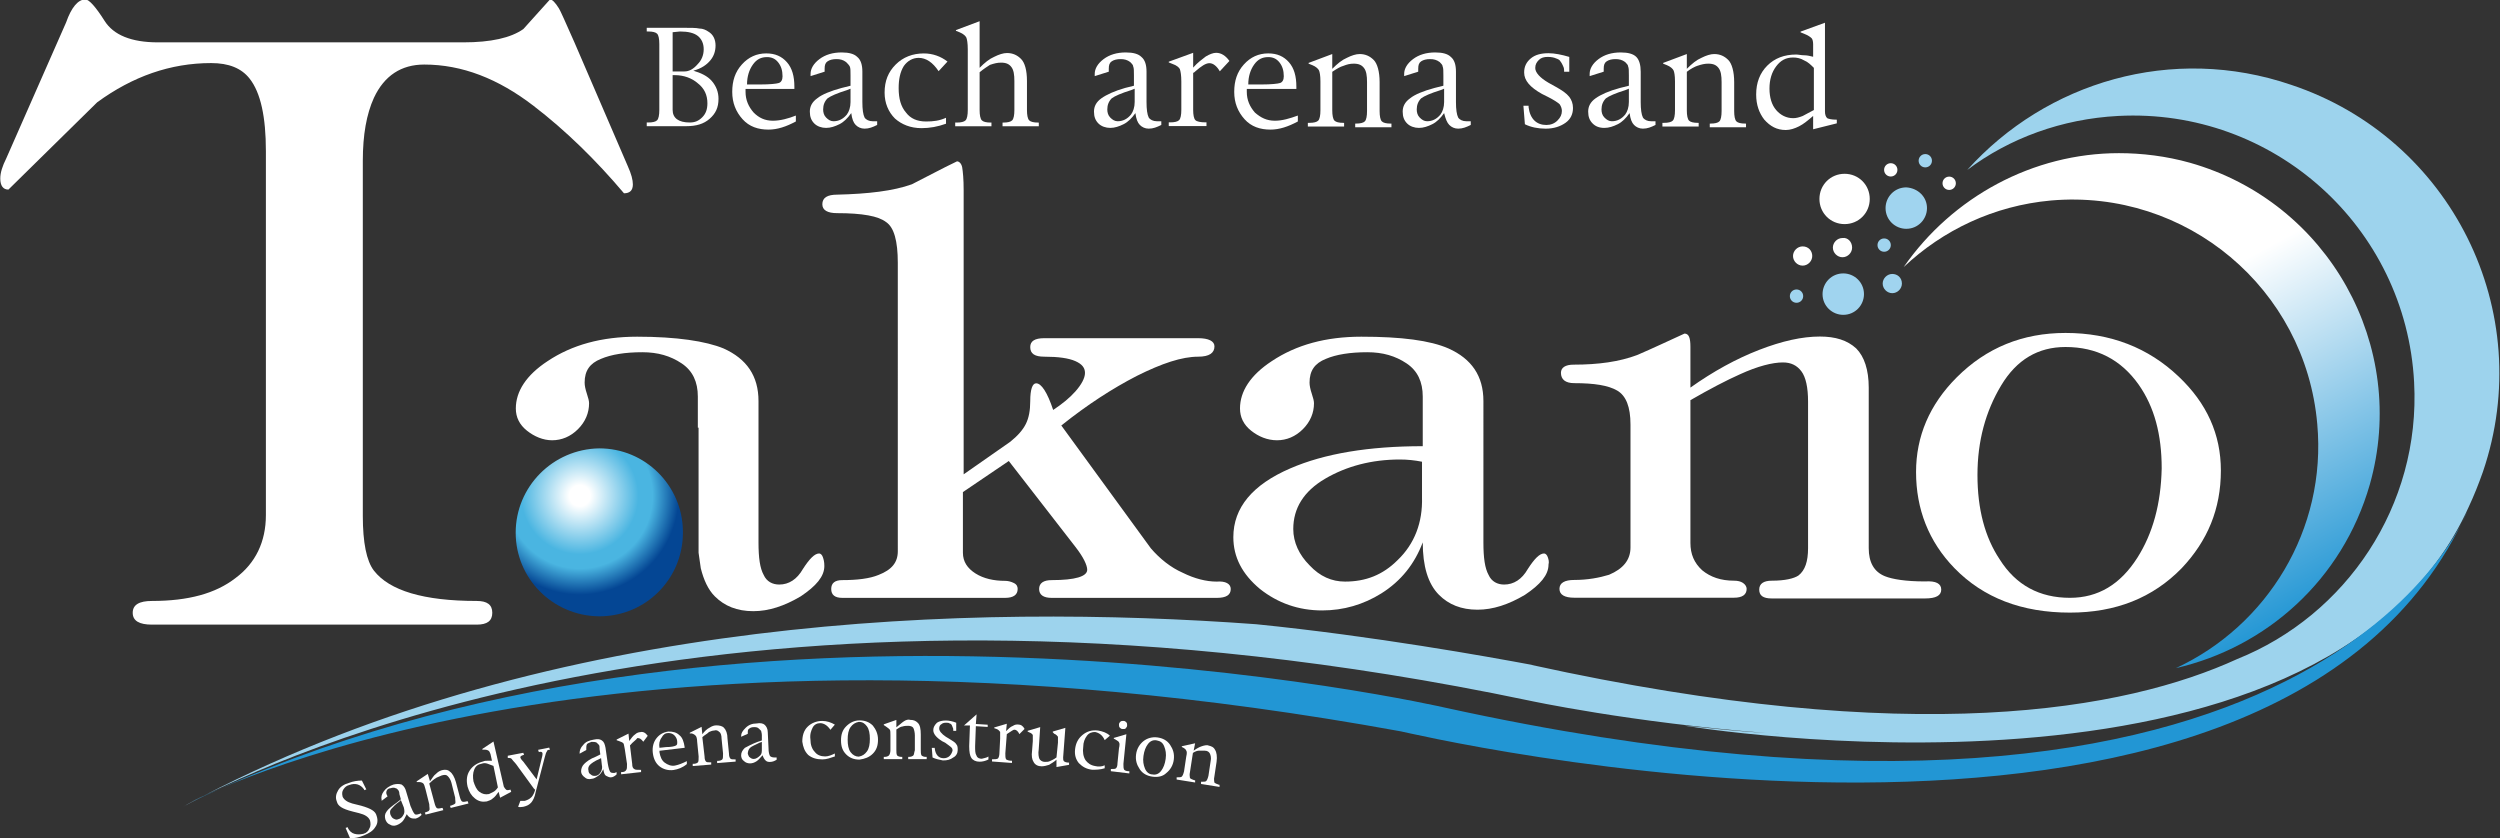 <?xml version="1.0" encoding="utf-8"?>
<!-- Generator: Adobe Illustrator 25.1.0, SVG Export Plug-In . SVG Version: 6.00 Build 0)  -->
<svg version="1.1"
	 id="svg2" xmlns:cc="http://creativecommons.org/ns#" xmlns:dc="http://purl.org/dc/elements/1.1/" xmlns:rdf="http://www.w3.org/1999/02/22-rdf-syntax-ns#" xmlns:svg="http://www.w3.org/2000/svg"
	 xmlns="http://www.w3.org/2000/svg" xmlns:xlink="http://www.w3.org/1999/xlink" x="0px" y="0px" viewBox="0 0 337.9 113.3"
	 style="enable-background:new 0 0 337.9 113.3;" xml:space="preserve">
<rect x="0" y="0" width="337.9" height="113.3" fill="#333333" stroke="none"/>
<style type="text/css">
	.st0{clip-path:url(#SVGID_2_);}
	.st1{fill:#FFFFFF;}
	.st2{fill:url(#path102_1_);}
	.st3{clip-path:url(#SVGID_4_);}
	.st4{fill:#9DD3ED;}
	.st5{fill:url(#path140_1_);}
	.st6{clip-path:url(#SVGID_6_);}
	.st7{fill:#2296D4;}
	.st8{fill:#A0D4EF;}
</style>
<g id="g14">
	<g>
		<defs>
			<rect id="SVGID_1_" y="0" width="337.9" height="113.3"/>
		</defs>
		<clipPath id="SVGID_2_">
			<use xlink:href="#SVGID_1_"  style="overflow:visible;"/>
		</clipPath>
		<g id="g16" class="st0">
			<g id="g22" transform="translate(68.413,77.356)">
				<path id="path24" class="st1" d="M22.8-67.2c1.2,0,2.3,0.4,3.1,1.1c0.9,0.7,1.3,1.6,1.3,2.7c0,0.8-0.2,1.4-0.7,1.9
					c-0.5,0.5-1,0.7-1.7,0.7c-1.5,0-2.3-0.6-2.3-1.7v-4.7H22.8z M27.6-69.2c0.5-0.6,0.7-1.3,0.7-2c0-0.8-0.3-1.5-1-1.9
					c-0.3-0.2-0.7-0.4-1.2-0.4c-0.4-0.1-1.2-0.1-2.4-0.1h-4.7v0.5h0.2c0.6,0,1,0.1,1.2,0.3c0.2,0.2,0.3,0.7,0.3,1.4v8.9
					c0,0.7-0.1,1.2-0.3,1.4c-0.2,0.2-0.6,0.3-1.2,0.3h-0.2v0.5h5.3c1.4,0,2.4-0.3,3.2-1c0.8-0.7,1.2-1.5,1.2-2.7
					c0-0.9-0.3-1.7-0.9-2.4c-0.6-0.7-1.5-1.1-2.5-1.4C26.4-68.1,27.1-68.6,27.6-69.2 M23.5-73.1c1.1,0,1.9,0.2,2.4,0.6
					c0.5,0.4,0.8,1,0.8,1.8c0,0.8-0.3,1.5-0.8,2c-0.6,0.7-1.2,1-1.8,1h-1.6v-5.3L23.5-73.1z"/>
			</g>
			<g id="g26" transform="translate(78.368,72.717)">
				<path id="path28" class="st1" d="M26.1-56.4c-1.1,0-1.9-0.4-2.6-1.1c-0.7-0.8-1.1-1.7-1.1-2.8c0-0.1,0-0.2,0-0.4h6.6V-61
					c0-1.4-0.3-2.5-1-3.3c-0.7-0.8-1.6-1.2-2.8-1.2c-1.3,0-2.4,0.5-3.3,1.5c-0.9,1-1.3,2.2-1.3,3.7c0,1.5,0.5,2.7,1.4,3.7
					c0.9,1,2.1,1.4,3.5,1.4c1.2,0,2.4-0.4,3.7-1.1v-0.8C28.2-56.7,27.1-56.4,26.1-56.4 M23.4-64c0.5-0.7,1.1-1,1.9-1
					c0.6,0,1.1,0.2,1.5,0.7c0.4,0.5,0.6,1.1,0.6,1.9c0,0.5-0.2,0.8-0.5,0.9c-0.3,0.1-1.2,0.2-2.5,0.2h-1.8
					C22.6-62.4,22.9-63.3,23.4-64"/>
			</g>
			<g id="g30" transform="translate(86.757,72.288)">
				<path id="path32" class="st1" d="M28.9-55.4c0.3,0.3,0.7,0.5,1.2,0.5c0.6,0,1.1-0.2,1.7-0.5v-0.5c-0.2,0-0.4,0-0.6,0
					c-0.5,0-0.9-0.2-1.1-0.5c-0.2-0.4-0.3-1.1-0.3-2.1v-4.1c0-0.9-0.2-1.6-0.7-2c-0.4-0.4-1.1-0.6-2.1-0.6c-1.2,0-2.2,0.3-3,0.9
					c-0.8,0.6-1.2,1.3-1.2,2v0.3l1.9-0.6V-63c0-0.5,0.1-0.8,0.4-1c0.3-0.2,0.7-0.3,1.2-0.3c0.5,0,0.9,0.1,1.3,0.4
					c0.2,0.2,0.4,0.4,0.5,0.6c0.1,0.2,0.1,0.6,0.1,1.2v1.4L27-60.4c-1.5,0.4-2.7,0.9-3.3,1.4c-0.7,0.5-1,1.1-1,1.8
					c0,0.7,0.2,1.2,0.6,1.6c0.4,0.4,1,0.6,1.6,0.6c0.6,0,1.2-0.2,1.8-0.5c0.6-0.3,1.1-0.8,1.6-1.5C28.4-56.2,28.6-55.7,28.9-55.4
					 M28.2-58.5c0,0.7-0.2,1.3-0.5,1.7c-0.5,0.6-1.1,0.9-1.8,0.9c-0.4,0-0.7-0.2-1-0.5c-0.3-0.3-0.4-0.7-0.4-1.1
					c0-0.6,0.2-1.1,0.6-1.5c0.4-0.3,1.3-0.7,2.6-1.1l0.5-0.2V-58.5z"/>
			</g>
			<g id="g34" transform="translate(95.863,73.021)">
				<path id="path36" class="st1" d="M32-57.1v0.8c-1.1,0.4-2.2,0.6-3.3,0.6c-1.5,0-2.7-0.5-3.6-1.3c-0.9-0.9-1.4-2.1-1.4-3.5
					c0-1.6,0.5-2.8,1.5-3.8c1-1,2.3-1.5,3.8-1.5c1.2,0,2.3,0.4,3.2,1.1l-1.2,1.3c-0.8-1.2-1.7-1.8-2.7-1.8c-0.8,0-1.5,0.4-2,1.1
					c-0.5,0.8-0.7,1.8-0.7,3c0,1.4,0.3,2.5,1,3.3c0.6,0.8,1.5,1.2,2.7,1.2C30.3-56.6,31.1-56.7,32-57.1"/>
			</g>
			<g id="g38" transform="translate(99.305,77.666)">
				<path id="path40" class="st1" d="M33.1-67.9v5.1c0,0.7,0.1,1.2,0.3,1.4c0.2,0.2,0.6,0.3,1.2,0.3h0.1v0.5h-4.9v-0.5H30
					c0.6,0,1-0.1,1.2-0.3c0.2-0.2,0.3-0.7,0.3-1.4V-71c0-0.8-0.1-1.4-0.2-1.6c-0.1-0.2-0.4-0.5-0.9-0.7l-0.5-0.2v-0.1l3.2-1.2v6.3
					c0.7-0.7,1.3-1.2,2-1.5c0.6-0.3,1.2-0.5,1.7-0.5c0.8,0,1.4,0.3,1.9,0.8c0.5,0.5,0.8,1.5,0.8,3v3.9c0,0.7,0.1,1.2,0.3,1.4
					c0.2,0.2,0.6,0.3,1.2,0.3h0.1v0.5h-4.9v-0.5h0.1c0.6,0,1-0.1,1.2-0.3c0.2-0.2,0.3-0.7,0.3-1.4v-3.9c0-0.9-0.1-1.5-0.4-1.9
					c-0.3-0.4-0.7-0.6-1.4-0.6c-0.5,0-0.9,0.1-1.5,0.3C34.2-68.7,33.7-68.4,33.1-67.9"/>
			</g>
			<g id="g42" transform="translate(115.563,72.288)">
				<path id="path44" class="st1" d="M38.5-55.4c0.3,0.3,0.7,0.5,1.2,0.5c0.6,0,1.1-0.2,1.7-0.5v-0.5c-0.2,0-0.4,0-0.6,0
					c-0.5,0-0.9-0.2-1.1-0.5c-0.2-0.4-0.3-1.1-0.3-2.1v-4.1c0-0.9-0.2-1.6-0.7-2c-0.4-0.4-1.1-0.6-2.1-0.6c-1.2,0-2.2,0.3-3,0.9
					c-0.8,0.6-1.2,1.3-1.2,2v0.3l1.9-0.6V-63c0-0.5,0.1-0.8,0.4-1c0.3-0.2,0.7-0.3,1.2-0.3c0.5,0,0.9,0.1,1.3,0.4
					c0.2,0.2,0.4,0.4,0.4,0.6c0.1,0.2,0.1,0.6,0.1,1.2v1.4l-1.2,0.3C35.1-60,34-59.5,33.3-59c-0.7,0.5-1,1.1-1,1.8
					c0,0.7,0.2,1.2,0.6,1.6c0.4,0.4,1,0.6,1.6,0.6c0.6,0,1.2-0.2,1.8-0.5c0.6-0.3,1.1-0.8,1.6-1.5C38-56.2,38.2-55.7,38.5-55.4
					 M37.8-58.5c0,0.7-0.2,1.3-0.5,1.7c-0.5,0.6-1.1,0.9-1.8,0.9c-0.4,0-0.7-0.2-1-0.5c-0.3-0.3-0.4-0.7-0.4-1.1
					c0-0.6,0.2-1.1,0.6-1.5c0.4-0.3,1.3-0.7,2.6-1.1l0.5-0.2V-58.5z"/>
			</g>
			<g id="g46" transform="translate(120.968,77.538)">
				<path id="path48" class="st1" d="M40.3-67.7v5c0,0.7,0.1,1.2,0.3,1.4c0.2,0.2,0.7,0.3,1.4,0.3h0.1v0.5H37V-61h0.2
					c0.6,0,1-0.1,1.2-0.3c0.2-0.2,0.3-0.7,0.3-1.4v-3.8c0-0.9-0.1-1.4-0.2-1.7c-0.1-0.2-0.4-0.5-1-0.7L37-69.1v-0.1l3.3-1.2v2
					c0.6-0.7,1.2-1.1,1.7-1.5c0.5-0.3,1-0.5,1.4-0.5c0.7,0,1.3,0.4,1.8,1.1l-1.3,1.4c-0.4-0.7-0.9-1.1-1.4-1.1
					c-0.5,0-1.1,0.4-1.9,1.1C40.5-67.8,40.4-67.7,40.3-67.7"/>
			</g>
			<g id="g50" transform="translate(129.217,72.717)">
				<path id="path52" class="st1" d="M43.1-56.4c-1.1,0-1.9-0.4-2.7-1.1c-0.7-0.8-1.1-1.7-1.1-2.8c0-0.1,0-0.2,0-0.4H46V-61
					c0-1.4-0.3-2.5-1-3.3c-0.7-0.8-1.6-1.2-2.8-1.2c-1.3,0-2.4,0.5-3.3,1.5c-0.9,1-1.3,2.2-1.3,3.7c0,1.5,0.5,2.7,1.4,3.7
					c0.9,1,2.1,1.4,3.5,1.4c1.2,0,2.4-0.4,3.7-1.1v-0.8C45.1-56.7,44.1-56.4,43.1-56.4 M40.3-64c0.5-0.7,1.1-1,1.9-1
					c0.6,0,1.1,0.2,1.5,0.7c0.4,0.5,0.6,1.1,0.6,1.9c0,0.5-0.2,0.8-0.5,0.9c-0.3,0.1-1.2,0.2-2.5,0.2h-1.8
					C39.5-62.4,39.8-63.3,40.3-64"/>
			</g>
			<g id="g54" transform="translate(135.069,77.704)">
				<path id="path56" class="st1" d="M45-68v5.2c0,0.7,0.1,1.2,0.3,1.4c0.2,0.2,0.6,0.3,1.2,0.3h0.1v0.5h-4.9v-0.5h0.2
					c0.6,0,1-0.1,1.2-0.3c0.2-0.2,0.3-0.7,0.3-1.4v-3.9c0-0.8-0.1-1.3-0.2-1.5c-0.1-0.2-0.4-0.5-0.9-0.7l-0.5-0.2v-0.1l3.2-1.2v2
					c0.7-0.7,1.3-1.2,2-1.5c0.6-0.3,1.2-0.5,1.7-0.5c0.8,0,1.4,0.3,1.9,0.8c0.5,0.5,0.8,1.6,0.8,3v3.9c0,0.7,0.1,1.2,0.3,1.4
					c0.2,0.2,0.6,0.3,1.2,0.3h0.1v0.5h-4.9v-0.5h0.1c0.6,0,1-0.1,1.2-0.3c0.2-0.2,0.3-0.7,0.3-1.4v-3.9c0-0.9-0.1-1.5-0.4-1.9
					c-0.3-0.4-0.7-0.6-1.4-0.6c-0.5,0-0.9,0.1-1.4,0.3C46.1-68.7,45.6-68.4,45-68"/>
			</g>
			<g id="g58" transform="translate(146.887,72.288)">
				<path id="path60" class="st1" d="M49-55.4c0.3,0.3,0.7,0.5,1.2,0.5c0.6,0,1.1-0.2,1.7-0.5v-0.5c-0.2,0-0.4,0-0.6,0
					c-0.5,0-0.9-0.2-1.1-0.5c-0.2-0.4-0.3-1.1-0.3-2.1v-4.1c0-0.9-0.2-1.6-0.7-2c-0.4-0.4-1.1-0.6-2.1-0.6c-1.2,0-2.2,0.3-3,0.9
					c-0.8,0.6-1.2,1.3-1.2,2v0.3l1.9-0.6V-63c0-0.5,0.1-0.8,0.4-1c0.3-0.2,0.7-0.3,1.2-0.3c0.5,0,0.9,0.1,1.3,0.4
					c0.2,0.2,0.4,0.4,0.4,0.6c0.1,0.2,0.1,0.6,0.1,1.2v1.4l-1.2,0.3c-1.5,0.4-2.7,0.9-3.3,1.4c-0.7,0.5-1,1.1-1,1.8
					c0,0.7,0.2,1.2,0.6,1.6c0.4,0.4,1,0.6,1.6,0.6c0.6,0,1.2-0.2,1.8-0.5c0.6-0.3,1.1-0.8,1.6-1.5C48.5-56.2,48.7-55.7,49-55.4
					 M48.3-58.5c0,0.7-0.2,1.3-0.5,1.7c-0.5,0.6-1.1,0.9-1.8,0.9c-0.4,0-0.7-0.2-1-0.5c-0.3-0.3-0.4-0.7-0.4-1.1
					c0-0.6,0.2-1.1,0.6-1.5c0.4-0.3,1.3-0.7,2.6-1.1l0.5-0.2V-58.5z"/>
			</g>
			<g id="g62" transform="translate(154.604,72.392)">
				<path id="path64" class="st1" d="M51.5-55.6l-0.2-2.5H52l0,0.2c0.2,1.6,1.1,2.4,2.4,2.4c0.6,0,1.1-0.2,1.5-0.6
					c0.4-0.4,0.6-0.8,0.6-1.3c0-0.3-0.1-0.6-0.3-0.9c-0.2-0.2-0.8-0.6-1.6-1l-0.8-0.4c-1.6-0.9-2.4-1.8-2.4-2.9
					c0-0.8,0.3-1.4,0.9-1.9c0.6-0.5,1.4-0.7,2.4-0.7c0.8,0,1.8,0.2,2.8,0.5v2h-0.7l0-0.2c0-0.3-0.1-0.5-0.2-0.7
					c-0.1-0.2-0.2-0.4-0.3-0.5c-0.1-0.2-0.3-0.3-0.6-0.4c-0.2-0.1-0.6-0.2-1.1-0.2c-0.5,0-0.9,0.1-1.2,0.4c-0.3,0.3-0.5,0.6-0.5,1.1
					c0,0.6,0.6,1.3,1.8,2l0.9,0.5c0.9,0.5,1.5,0.9,1.9,1.4c0.3,0.4,0.5,0.9,0.5,1.5c0,0.8-0.3,1.5-1,2c-0.7,0.5-1.6,0.8-2.7,0.8
					C53.3-55,52.3-55.2,51.5-55.6"/>
			</g>
			<g id="g66" transform="translate(165.658,72.288)">
				<path id="path68" class="st1" d="M55.2-55.4c0.3,0.3,0.7,0.5,1.2,0.5c0.6,0,1.1-0.2,1.7-0.5v-0.5c-0.2,0-0.4,0-0.6,0
					c-0.5,0-0.9-0.2-1.1-0.5c-0.2-0.4-0.3-1.1-0.3-2.1v-4.1c0-0.9-0.2-1.6-0.6-2c-0.4-0.4-1.1-0.6-2.1-0.6c-1.2,0-2.2,0.3-3,0.9
					c-0.8,0.6-1.2,1.3-1.2,2v0.3l1.9-0.6V-63c0-0.5,0.1-0.8,0.4-1c0.3-0.2,0.7-0.3,1.2-0.3c0.5,0,0.9,0.1,1.3,0.4
					c0.2,0.2,0.4,0.4,0.4,0.6c0.1,0.2,0.1,0.6,0.1,1.2v1.4l-1.2,0.3C51.8-60,50.7-59.5,50-59c-0.7,0.5-1,1.1-1,1.8
					c0,0.7,0.2,1.2,0.6,1.6c0.4,0.4,0.9,0.6,1.6,0.6c0.6,0,1.2-0.2,1.8-0.5c0.6-0.3,1.1-0.8,1.6-1.5C54.7-56.2,54.9-55.7,55.2-55.4
					 M54.5-58.5c0,0.7-0.2,1.3-0.5,1.7c-0.5,0.6-1.1,0.9-1.8,0.9c-0.4,0-0.7-0.2-1-0.5c-0.3-0.3-0.4-0.7-0.4-1.1
					c0-0.6,0.2-1.1,0.6-1.5c0.4-0.3,1.3-0.7,2.6-1.1l0.5-0.2V-58.5z"/>
			</g>
			<g id="g70" transform="translate(170.992,77.704)">
				<path id="path72" class="st1" d="M57-68v5.2c0,0.7,0.1,1.2,0.3,1.4c0.2,0.2,0.6,0.3,1.2,0.3h0.1v0.5h-4.9v-0.5h0.2
					c0.6,0,1-0.1,1.2-0.3c0.2-0.2,0.3-0.7,0.3-1.4v-3.9c0-0.8-0.1-1.3-0.2-1.5c-0.1-0.2-0.4-0.5-0.9-0.7l-0.5-0.2v-0.1l3.2-1.2v2
					c0.7-0.7,1.3-1.2,2-1.5c0.6-0.3,1.2-0.5,1.7-0.5c0.8,0,1.4,0.3,1.9,0.8c0.5,0.5,0.8,1.6,0.8,3v3.9c0,0.7,0.1,1.2,0.3,1.4
					c0.2,0.2,0.6,0.3,1.2,0.3h0.1v0.5h-4.9v-0.5h0.1c0.6,0,1-0.1,1.2-0.3c0.2-0.2,0.3-0.7,0.3-1.4v-3.9c0-0.9-0.1-1.5-0.4-1.9
					c-0.3-0.4-0.7-0.6-1.4-0.6c-0.5,0-0.9,0.1-1.5,0.3C58.1-68.7,57.5-68.4,57-68"/>
			</g>
			<g id="g74" transform="translate(183.763,71.872)">
				<path id="path76" class="st1" d="M61.3-54.4l3.2-0.8v-0.5h-0.1c-0.6,0-1-0.1-1.2-0.2c-0.2-0.2-0.3-0.5-0.3-0.9v-12l-3.3,1.2v0.1
					l0.5,0.2c0.5,0.2,0.8,0.4,1,0.6c0.1,0.1,0.2,0.4,0.2,0.8v1.7c-0.4-0.1-0.8-0.2-1.2-0.2c-0.4,0-0.8-0.1-1.1-0.1
					c-1.6,0-2.9,0.5-3.9,1.5c-1,1-1.5,2.3-1.5,3.9c0,1.4,0.4,2.5,1.1,3.4c0.8,0.9,1.7,1.4,2.9,1.4c0.6,0,1.2-0.2,1.8-0.5
					c0.6-0.3,1.2-0.8,1.9-1.4V-54.4z M59.9-56.2c-0.5,0.2-0.9,0.3-1.3,0.3c-0.9,0-1.7-0.4-2.3-1.1c-0.6-0.7-0.9-1.7-0.9-2.9
					c0-1.2,0.3-2.2,0.9-3c0.6-0.8,1.3-1.2,2.3-1.2c0.5,0,1,0.1,1.5,0.4c0.5,0.2,0.9,0.6,1.3,1v5.7C60.8-56.7,60.3-56.4,59.9-56.2"/>
			</g>
		</g>
	</g>
</g>
<g id="g78">
	<g id="g80">
		<g id="g86">
			<g id="g88">
				
					<radialGradient id="path102_1_" cx="128.616" cy="84.983" r="1" gradientTransform="matrix(13.386 0 0 13.386 -1643.283 -1070.575)" gradientUnits="userSpaceOnUse">
					<stop  offset="0" style="stop-color:#FFFFFF"/>
					<stop  offset="0.106" style="stop-color:#FFFFFF"/>
					<stop  offset="0.592" style="stop-color:#4AB5E1"/>
					<stop  offset="0.735" style="stop-color:#4AB5E1"/>
					<stop  offset="1" style="stop-color:#044694"/>
				</radialGradient>
				<path id="path102" class="st2" d="M69.7,72c0,6.2,5,11.2,11.2,11.3l0,0h0.3c6.1-0.1,11-5,11.1-11.1l0,0v-0.5
					c-0.1-6.1-5.1-11.1-11.3-11.1l0,0C74.7,60.7,69.7,65.8,69.7,72"/>
			</g>
		</g>
	</g>
</g>
<g id="g104">
	<g>
		<defs>
			<rect id="SVGID_3_" y="0" width="337.9" height="113.3"/>
		</defs>
		<clipPath id="SVGID_4_">
			<use xlink:href="#SVGID_3_"  style="overflow:visible;"/>
		</clipPath>
		<g id="g106" class="st3">
			<g id="g112" transform="translate(179.592,10.671)">
				<path id="path114" class="st4" d="M59.9,88.4c0.3,0,0.7,0,1,0.1C60.5,88.4,60.2,88.4,59.9,88.4 M130.1,0.8
					C114-4.7,97,0.4,86.3,12.3C92,8,99.1,5.4,106.7,5c21-1.1,38.9,15,40,36c0.9,16.7-9.2,31.5-23.9,37.4
					c-15.1,6.9-43.6,12.2-95.4,0.8l0.1,0c-5.9-1.1-21.4-3.9-37.3-5.5c-38.1-2.8-94.8-1.4-142.3,23.2c13.4-6.6,75.6-34.6,179.1-12.9
					c0,0,13.9,3,32.2,4.4c-3.6-0.2-7.3-0.6-11.2-1c0,0,86.3,14.5,106.1-29.6c0.7-1.5,1.3-3,1.9-4.7C163.4,31.4,151.7,8,130.1,0.8"/>
			</g>
			<g id="g116" transform="translate(20.705,4.308)">
				<path id="path118" class="st4" d="M6.9,103.2c-1.8,0.9-2.8,1.5-2.8,1.5C5,104.2,6,103.7,6.9,103.2"/>
			</g>
		</g>
	</g>
</g>
<g id="g120">
	<g id="g122">
		<g id="g128">
			<g id="g130">
				
					<linearGradient id="path140_1_" gradientUnits="userSpaceOnUse" x1="137.357" y1="88.898" x2="138.357" y2="88.898" gradientTransform="matrix(26.493 48.31 -48.31 26.493 941.308 -8956.618)">
					<stop  offset="0" style="stop-color:#FFFFFF"/>
					<stop  offset="0.166" style="stop-color:#FFFFFF"/>
					<stop  offset="1" style="stop-color:#2296D4"/>
				</linearGradient>
				<path id="path140" class="st5" d="M257.3,36.1c5.3-5,12.2-8.3,19.9-9l0,0c18.3-1.6,34.4,11.9,36,30.2l0,0
					c1.3,14.3-6.8,27.3-19.1,33l0,0c12.2-2.8,22.5-11.9,26.2-24.8l0,0c5.3-18.7-5.6-38.2-24.3-43.5l0,0c-3.2-0.9-6.5-1.3-9.6-1.3
					l0,0C274.8,20.7,263.9,26.6,257.3,36.1"/>
			</g>
		</g>
	</g>
</g>
<g id="g142">
	<g>
		<defs>
			<rect id="SVGID_5_" y="0" width="337.9" height="113.3"/>
		</defs>
		<clipPath id="SVGID_6_">
			<use xlink:href="#SVGID_5_"  style="overflow:visible;"/>
		</clipPath>
		<g id="g144" class="st6">
			<g id="g150" transform="translate(250.1,33.143)">
				<path id="path152" class="st7" d="M83.4,35.9c0,0-19.6,52.6-138.2,26.6c0,0-96.8-22.3-169.5,12.8c0,0,54.3-29.5,163.5-9.6
					C-60.9,65.6,57.3,94.2,83.4,35.9"/>
			</g>
			<g id="g154" transform="translate(35.513,-1e-4)">
				<path id="path156" class="st1" d="M11.8,113.3l-0.6-1.4l0.3-0.1l0,0.1c0.2,0.4,0.5,0.7,0.9,0.8c0.4,0.1,0.7,0.1,1.2,0
					c0.4-0.1,0.7-0.4,0.8-0.7c0.2-0.3,0.2-0.7,0.1-1.1c-0.2-0.5-0.7-0.8-1.5-1l-0.8-0.2c-0.8-0.2-1.3-0.4-1.6-0.6
					c-0.3-0.2-0.5-0.4-0.6-0.8c-0.2-0.5-0.1-1,0.2-1.5c0.3-0.5,0.8-0.8,1.5-1c0.5-0.2,1.1-0.3,1.7-0.3l0.6,1.2l-0.3,0.1l0-0.1
					c-0.5-0.7-1.2-0.9-2-0.6c-0.4,0.1-0.6,0.3-0.8,0.6c-0.2,0.3-0.2,0.6-0.1,1c0.2,0.4,0.6,0.7,1.3,0.9l1.2,0.3
					c0.7,0.2,1.2,0.4,1.5,0.6c0.3,0.2,0.5,0.4,0.6,0.8c0.2,0.6,0.1,1.1-0.2,1.5c-0.3,0.5-0.8,0.8-1.5,1.1
					C13,113.2,12.4,113.3,11.8,113.3"/>
			</g>
			<g id="g158" transform="translate(41.582,2.039)">
				<path id="path160" class="st1" d="M13.9,108.5c0.2,0.1,0.4,0.1,0.7,0.1c0.3-0.1,0.5-0.2,0.8-0.5l-0.1-0.2
					c-0.1,0-0.2,0.1-0.3,0.1c-0.3,0.1-0.5,0.1-0.6-0.1c-0.1-0.1-0.3-0.5-0.5-1l-0.6-2c-0.1-0.4-0.3-0.7-0.6-0.9
					c-0.3-0.1-0.7-0.1-1.1,0c-0.6,0.2-1,0.5-1.3,0.9c-0.3,0.4-0.4,0.8-0.3,1.2l0,0.1l0.8-0.6l-0.1-0.2c-0.1-0.2-0.1-0.4,0-0.6
					c0.1-0.2,0.3-0.3,0.5-0.3c0.3-0.1,0.5-0.1,0.7,0c0.1,0,0.2,0.1,0.3,0.2c0.1,0.1,0.2,0.3,0.2,0.6l0.2,0.7l-0.5,0.4
					c-0.7,0.5-1.2,0.9-1.4,1.2c-0.3,0.4-0.3,0.7-0.2,1.1c0.1,0.3,0.3,0.6,0.6,0.7c0.3,0.2,0.6,0.2,0.9,0.1c0.3-0.1,0.6-0.3,0.8-0.5
					c0.2-0.2,0.4-0.6,0.6-1C13.5,108.2,13.7,108.4,13.9,108.5 M13,107.1c0.1,0.4,0.1,0.7,0,0.9c-0.2,0.4-0.4,0.6-0.8,0.7
					c-0.2,0.1-0.4,0-0.6-0.1c-0.2-0.1-0.3-0.3-0.4-0.5c-0.1-0.3-0.1-0.6,0.1-0.8c0.2-0.2,0.5-0.6,1.1-1l0.2-0.2L13,107.1z"/>
			</g>
			<g id="g162" transform="translate(43.519,5.501)">
				<path id="path164" class="st1" d="M14.5,100.4l0.7,2.6c0.1,0.4,0.2,0.6,0.3,0.7c0.1,0.1,0.3,0.1,0.7,0l0.1,0l0.1,0.3l-2.4,0.6
					l-0.1-0.3l0.1,0c0.3-0.1,0.5-0.2,0.5-0.3c0.1-0.1,0-0.4,0-0.8l-0.5-2c-0.1-0.4-0.2-0.7-0.3-0.8c-0.1-0.1-0.3-0.2-0.6-0.2l-0.3,0
					l0-0.1l1.5-1l0.3,1c0.3-0.4,0.5-0.8,0.8-1c0.3-0.3,0.5-0.4,0.8-0.5c0.4-0.1,0.8-0.1,1.1,0.2c0.3,0.2,0.6,0.7,0.8,1.4l0.5,1.9
					c0.1,0.4,0.2,0.6,0.3,0.7c0.1,0.1,0.3,0.1,0.7,0l0.1,0l0.1,0.3l-2.4,0.6l-0.1-0.3l0.1,0c0.3-0.1,0.5-0.2,0.6-0.3
					c0.1-0.1,0-0.4,0-0.8l-0.5-2c-0.1-0.4-0.3-0.7-0.5-0.9c-0.2-0.2-0.4-0.2-0.8-0.1c-0.2,0.1-0.5,0.2-0.7,0.3
					C15,99.9,14.7,100.2,14.5,100.4"/>
			</g>
			<g id="g166" transform="translate(50.696,4.122)">
				<path id="path168" class="st1" d="M16.9,103.7l1.5-0.8l-0.1-0.3l0,0c-0.3,0.1-0.5,0.1-0.6,0c-0.1-0.1-0.2-0.2-0.3-0.4l-1.4-6.1
					l-1.5,1l0,0.1l0.3,0c0.3,0,0.5,0.1,0.6,0.2c0.1,0.1,0.1,0.2,0.2,0.4l0.2,0.9c-0.2,0-0.4,0-0.6,0c-0.2,0-0.4,0-0.6,0.1
					c-0.8,0.2-1.4,0.6-1.8,1.2c-0.4,0.6-0.5,1.3-0.3,2.2c0.2,0.7,0.5,1.2,1,1.6c0.5,0.4,1,0.5,1.6,0.4c0.3-0.1,0.6-0.2,0.8-0.4
					c0.3-0.2,0.5-0.5,0.8-0.9L16.9,103.7z M16,102.9c-0.2,0.1-0.4,0.2-0.6,0.3c-0.5,0.1-0.9,0-1.3-0.3c-0.4-0.3-0.6-0.8-0.8-1.4
					c-0.1-0.6-0.1-1.1,0.1-1.6c0.2-0.5,0.5-0.7,1-0.8c0.3-0.1,0.5-0.1,0.8,0c0.3,0.1,0.5,0.2,0.8,0.3l0.6,2.9
					C16.4,102.6,16.2,102.8,16,102.9"/>
			</g>
			<g id="g170" transform="translate(54.129,5.046)">
				<path id="path172" class="st1" d="M18,101.5l-2.4-3.3c-0.3-0.3-0.5-0.6-0.6-0.7c-0.1-0.1-0.3-0.1-0.4-0.1l-0.1,0l0-0.3l2.1-0.4
					l0.1,0.3l-0.1,0c-0.3,0.1-0.4,0.2-0.4,0.3c0,0.1,0.1,0.3,0.4,0.6l1.8,2.4l0.7-2.9c0.1-0.3,0.1-0.6,0.1-0.6
					c0-0.2-0.2-0.3-0.5-0.2l0,0l-0.1-0.3l1.5-0.3l0.1,0.3l-0.1,0c-0.2,0-0.3,0.1-0.3,0.2c-0.1,0.1-0.2,0.4-0.3,0.8l-1.2,4.6
					c-0.1,0.5-0.2,0.8-0.3,1c-0.1,0.2-0.2,0.4-0.4,0.6c-0.3,0.3-0.6,0.4-1,0.5c-0.2,0-0.5,0.1-0.7,0l0.3-0.8c0.2,0,0.4,0,0.6,0
					c0.3-0.1,0.6-0.2,0.9-0.5c0.2-0.2,0.4-0.6,0.5-1L18,101.5z"/>
			</g>
			<g id="g174" transform="translate(61.441,6.27)">
				<path id="path176" class="st1" d="M20.5,98.6c0.2,0.1,0.4,0.2,0.6,0.2c0.3,0,0.6-0.2,0.8-0.4l0-0.3c-0.1,0-0.2,0.1-0.3,0.1
					c-0.3,0-0.5,0-0.6-0.2c-0.1-0.2-0.2-0.5-0.3-1.1l-0.3-2.1c-0.1-0.5-0.2-0.8-0.5-1c-0.3-0.2-0.6-0.2-1.1-0.1
					c-0.6,0.1-1.1,0.3-1.4,0.7c-0.4,0.4-0.5,0.8-0.5,1.1l0,0.1l0.9-0.5l0-0.2c0-0.2,0-0.4,0.1-0.6c0.1-0.1,0.3-0.2,0.6-0.3
					c0.3,0,0.5,0,0.7,0.1c0.1,0.1,0.2,0.2,0.3,0.3c0.1,0.1,0.1,0.3,0.1,0.6l0.1,0.7l-0.6,0.3c-0.8,0.3-1.3,0.7-1.6,1
					c-0.3,0.3-0.4,0.7-0.4,1c0,0.3,0.2,0.6,0.5,0.8c0.2,0.2,0.5,0.3,0.9,0.2c0.3,0,0.6-0.2,0.9-0.4c0.3-0.2,0.5-0.5,0.7-0.9
					C20.2,98.3,20.3,98.5,20.5,98.6 M19.9,97.1c0.1,0.4,0,0.7-0.1,0.9c-0.2,0.4-0.5,0.6-0.8,0.6c-0.2,0-0.4,0-0.6-0.2
					c-0.2-0.1-0.3-0.3-0.3-0.5c-0.1-0.3,0-0.6,0.2-0.8c0.2-0.2,0.6-0.5,1.3-0.8l0.2-0.1L19.9,97.1z"/>
			</g>
			<g id="g178" transform="translate(63.848,9.354)">
				<path id="path180" class="st1" d="M21.3,91.4l0.3,2.5c0,0.4,0.1,0.6,0.3,0.7c0.1,0.1,0.4,0.1,0.8,0.1l0.1,0l0,0.3l-2.7,0.3
					l0-0.3l0.1,0c0.3,0,0.5-0.1,0.6-0.3c0.1-0.1,0.1-0.4,0.1-0.8l-0.3-2c-0.1-0.4-0.1-0.7-0.2-0.8c-0.1-0.1-0.3-0.2-0.6-0.3
					l-0.3-0.1l0-0.1l1.6-0.8l0.1,1c0.3-0.4,0.5-0.7,0.8-0.9c0.2-0.2,0.5-0.3,0.7-0.3c0.4-0.1,0.7,0.1,1,0.5l-0.6,0.8
					c-0.3-0.4-0.5-0.5-0.8-0.5C22.1,90.7,21.7,90.9,21.3,91.4C21.4,91.4,21.3,91.4,21.3,91.4"/>
			</g>
			<g id="g182" transform="translate(68.435,7.374)">
				<path id="path184" class="st1" d="M22.8,96.1c-0.5,0.1-1-0.1-1.4-0.4c-0.4-0.3-0.6-0.8-0.7-1.4c0,0,0-0.1,0-0.2l3.4-0.4l0-0.1
					c-0.1-0.7-0.3-1.3-0.7-1.6c-0.4-0.4-0.9-0.5-1.5-0.5c-0.7,0.1-1.2,0.4-1.6,0.9c-0.4,0.5-0.6,1.2-0.5,2c0.1,0.8,0.4,1.4,0.9,1.8
					c0.5,0.4,1.2,0.6,1.9,0.5c0.6-0.1,1.2-0.3,1.8-0.8l0-0.4C23.8,95.8,23.3,96,22.8,96.1 M21,92.3c0.2-0.4,0.5-0.6,0.9-0.6
					c0.3,0,0.6,0.1,0.8,0.3c0.2,0.2,0.4,0.5,0.4,0.9c0,0.3,0,0.4-0.2,0.5c-0.2,0.1-0.6,0.2-1.3,0.2l-0.9,0.1
					C20.6,93.2,20.7,92.7,21,92.3"/>
			</g>
			<g id="g186" transform="translate(71.228,10.239)">
				<path id="path188" class="st1" d="M23.7,89.4L24,92c0,0.4,0.1,0.6,0.2,0.7c0.1,0.1,0.3,0.1,0.6,0.1l0.1,0l0,0.3l-2.5,0.2l0-0.3
					l0.1,0c0.3,0,0.5-0.1,0.6-0.2c0.1-0.1,0.1-0.4,0.1-0.8l-0.2-2c0-0.4-0.1-0.7-0.2-0.8c-0.1-0.1-0.2-0.2-0.5-0.3L22,88.9l0-0.1
					l1.6-0.8l0.1,1c0.3-0.4,0.6-0.7,1-0.9c0.3-0.2,0.6-0.3,0.9-0.3c0.4,0,0.8,0.1,1,0.3c0.3,0.3,0.5,0.8,0.5,1.5l0.2,2
					c0,0.4,0.1,0.6,0.2,0.7c0.1,0.1,0.3,0.1,0.6,0.1l0.1,0l0,0.3l-2.5,0.2l0-0.3l0.1,0c0.3,0,0.5-0.1,0.6-0.2
					c0.1-0.1,0.1-0.4,0.1-0.8l-0.2-2c0-0.4-0.1-0.8-0.3-0.9c-0.2-0.2-0.4-0.3-0.7-0.2c-0.2,0-0.5,0.1-0.7,0.2
					C24.3,89,24,89.1,23.7,89.4"/>
			</g>
			<g id="g190" transform="translate(77.572,7.881)">
				<path id="path192" class="st1" d="M25.9,94.9c0.2,0.2,0.4,0.2,0.6,0.2c0.3,0,0.6-0.1,0.9-0.3l0-0.3c-0.1,0-0.2,0-0.3,0
					c-0.3,0-0.5-0.1-0.6-0.2c-0.1-0.2-0.2-0.5-0.2-1.1l-0.1-2.1c0-0.5-0.2-0.8-0.4-1c-0.2-0.2-0.6-0.3-1.1-0.2
					c-0.6,0-1.1,0.2-1.5,0.6c-0.4,0.4-0.6,0.7-0.6,1.1l0,0.1l0.9-0.4l0-0.2c0-0.2,0-0.4,0.2-0.5c0.1-0.1,0.3-0.2,0.6-0.2
					c0.3,0,0.5,0,0.7,0.2c0.1,0.1,0.2,0.2,0.3,0.3c0,0.1,0.1,0.3,0.1,0.6l0,0.7l-0.6,0.2c-0.8,0.3-1.3,0.6-1.7,0.8
					c-0.3,0.3-0.5,0.6-0.5,1c0,0.3,0.1,0.6,0.4,0.8c0.2,0.2,0.5,0.3,0.8,0.3c0.3,0,0.6-0.1,0.9-0.3c0.3-0.2,0.5-0.5,0.8-0.8
					C25.6,94.5,25.7,94.7,25.9,94.9 M25.4,93.3c0,0.4,0,0.7-0.2,0.9c-0.3,0.3-0.6,0.5-0.9,0.5c-0.2,0-0.4-0.1-0.5-0.2
					c-0.2-0.1-0.2-0.3-0.3-0.5c0-0.3,0.1-0.6,0.3-0.8c0.2-0.2,0.7-0.4,1.3-0.7l0.3-0.1L25.4,93.3z"/>
			</g>
			<g id="g194" transform="translate(84.639,8.54)">
				<path id="path196" class="st1" d="M28.2,93.3l0,0.4c-0.6,0.2-1.1,0.4-1.7,0.4c-0.8,0-1.4-0.2-1.9-0.6c-0.5-0.5-0.7-1.1-0.8-1.8
					c0-0.8,0.2-1.5,0.7-2c0.5-0.5,1.2-0.8,2-0.8c0.6,0,1.2,0.2,1.7,0.5l-0.6,0.7c-0.4-0.6-0.9-0.9-1.4-0.9c-0.4,0-0.8,0.2-1,0.6
					c-0.2,0.4-0.4,0.9-0.3,1.6c0,0.7,0.2,1.3,0.6,1.7c0.3,0.4,0.8,0.6,1.4,0.6C27.3,93.7,27.8,93.5,28.2,93.3"/>
			</g>
			<g id="g198" transform="translate(88.471,8.569)">
				<path id="path200" class="st1" d="M29.5,93.3c0.5-0.5,0.7-1.1,0.7-1.9c0-0.8-0.3-1.4-0.7-1.9c-0.5-0.5-1.1-0.7-1.8-0.7
					c-0.7,0-1.3,0.3-1.8,0.8c-0.5,0.5-0.7,1.1-0.7,1.9c0,0.8,0.2,1.4,0.7,1.9c0.5,0.5,1.1,0.7,1.8,0.7C28.4,94,29,93.8,29.5,93.3
					 M26.5,93.1c-0.3-0.4-0.4-1-0.4-1.7c0-0.7,0.1-1.3,0.4-1.7c0.3-0.4,0.6-0.6,1.1-0.7c0.5,0,0.8,0.2,1.1,0.6
					c0.3,0.4,0.4,1,0.4,1.7c0,0.7-0.1,1.3-0.4,1.7c-0.3,0.4-0.6,0.6-1.1,0.7C27.2,93.7,26.8,93.5,26.5,93.1"/>
			</g>
			<g id="g202" transform="translate(90.852,11.001)">
				<path id="path204" class="st1" d="M30.3,87.6l0,2.7c0,0.4,0,0.6,0.1,0.8c0.1,0.1,0.3,0.2,0.6,0.2l0.1,0l0,0.3l-2.5,0l0-0.3
					l0.1,0c0.3,0,0.5-0.1,0.6-0.2c0.1-0.1,0.2-0.4,0.2-0.7l0-2c0-0.4,0-0.7-0.1-0.8c-0.1-0.1-0.2-0.2-0.5-0.4L28.6,87v-0.1l1.7-0.6
					l0,1c0.4-0.3,0.7-0.6,1-0.8c0.3-0.2,0.6-0.3,0.9-0.2c0.4,0,0.7,0.1,1,0.4c0.3,0.3,0.4,0.8,0.4,1.6l0,2c0,0.4,0,0.6,0.1,0.8
					c0.1,0.1,0.3,0.2,0.6,0.2h0.1l0,0.3l-2.5,0l0-0.3H32c0.3,0,0.5-0.1,0.6-0.2c0.1-0.1,0.1-0.4,0.2-0.7l0-2c0-0.4-0.1-0.8-0.2-1
					c-0.1-0.2-0.4-0.3-0.7-0.3c-0.2,0-0.5,0-0.8,0.1C30.9,87.2,30.6,87.4,30.3,87.6"/>
			</g>
			<g id="g206" transform="translate(94.542,8.182)">
				<path id="path208" class="st1" d="M31.5,94.2l-0.1-1.3l0.4,0l0,0.1c0.1,0.8,0.5,1.3,1.2,1.3c0.3,0,0.6-0.1,0.8-0.3
					c0.2-0.2,0.3-0.4,0.4-0.7c0-0.2,0-0.3-0.2-0.5c-0.1-0.1-0.4-0.3-0.8-0.6l-0.4-0.2c-0.8-0.5-1.2-1-1.2-1.5c0-0.4,0.2-0.7,0.5-1
					c0.3-0.2,0.7-0.3,1.2-0.3c0.4,0,0.9,0.1,1.4,0.3l0,1.1l-0.4,0l0-0.1c0-0.1,0-0.3-0.1-0.4c0-0.1-0.1-0.2-0.1-0.3
					c-0.1-0.1-0.2-0.2-0.3-0.2c-0.1-0.1-0.3-0.1-0.5-0.1c-0.3,0-0.5,0.1-0.6,0.2c-0.2,0.1-0.3,0.3-0.3,0.6c0,0.3,0.3,0.7,0.9,1.1
					l0.5,0.3c0.5,0.3,0.8,0.5,0.9,0.7c0.2,0.2,0.2,0.5,0.2,0.8c0,0.4-0.2,0.8-0.6,1c-0.4,0.3-0.8,0.4-1.4,0.4
					C32.4,94.5,31.9,94.4,31.5,94.2"/>
			</g>
			<g id="g210" transform="translate(100.196,8.252)">
				<path id="path212" class="st1" d="M33.4,94l0,0.4c-0.4,0.2-0.8,0.3-1.2,0.3c-0.5,0-0.9-0.2-1.1-0.5c-0.2-0.3-0.3-0.8-0.3-1.6
					l0.1-2.8l-0.8,0l1.7-1.5l-0.1,1.3l1.6,0.1l0,0.3l-1.6-0.1l-0.1,2.7c0,0.6,0,1,0.2,1.3c0.1,0.3,0.4,0.4,0.7,0.4
					C32.8,94.2,33.1,94.2,33.4,94"/>
			</g>
			<g id="g214" transform="translate(102.081,10.522)">
				<path id="path216" class="st1" d="M34,88.7l-0.2,2.6c0,0.4,0,0.6,0.1,0.8c0.1,0.1,0.4,0.2,0.7,0.2l0.1,0l0,0.3l-2.7-0.2l0-0.3
					l0.1,0c0.3,0,0.5,0,0.7-0.1c0.1-0.1,0.2-0.4,0.2-0.7l0.1-2c0-0.4,0-0.7,0-0.9c-0.1-0.1-0.2-0.3-0.5-0.4l-0.3-0.1l0-0.1l1.7-0.5
					l-0.1,1c0.3-0.3,0.6-0.6,0.9-0.7c0.3-0.2,0.5-0.2,0.7-0.2c0.4,0,0.7,0.2,0.9,0.6l-0.7,0.7c-0.2-0.4-0.4-0.6-0.7-0.6
					C34.9,88.1,34.6,88.3,34,88.7C34.1,88.7,34.1,88.7,34,88.7"/>
			</g>
			<g id="g218" transform="translate(107.094,7.975)">
				<path id="path220" class="st1" d="M35.7,94.7c-0.3,0.3-0.7,0.5-1,0.7c-0.3,0.1-0.7,0.2-1,0.2c-0.5,0-0.9-0.2-1.1-0.6
					c-0.2-0.3-0.3-0.8-0.2-1.5l0.1-1.3c0-0.4,0-0.7,0-0.8c0-0.1-0.2-0.3-0.5-0.4l-0.2-0.1l0-0.1l1.7-0.5l-0.2,3
					c-0.1,0.6,0,1.1,0.1,1.3c0.1,0.2,0.4,0.4,0.7,0.4c0.3,0,0.5,0,0.7-0.1c0.2-0.1,0.5-0.2,0.9-0.5l0.2-2c0-0.4,0-0.7,0-0.8
					c-0.1-0.1-0.2-0.3-0.5-0.4L35.2,91l0-0.1l1.7-0.5l-0.3,4c0,0.2,0,0.4,0.1,0.5c0.1,0.1,0.3,0.2,0.7,0.2h0l0,0.3l-1.7,0.3
					L35.7,94.7z"/>
			</g>
			<g id="g222" transform="translate(112.011,7.338)">
				<path id="path224" class="st1" d="M37.3,96.1l0,0.4c-0.6,0.2-1.2,0.2-1.7,0.2c-0.8-0.1-1.3-0.4-1.8-0.9
					c-0.4-0.5-0.6-1.1-0.5-1.9c0.1-0.8,0.4-1.4,1-1.9c0.6-0.5,1.3-0.7,2.1-0.6c0.6,0.1,1.2,0.3,1.6,0.7l-0.7,0.6
					c-0.3-0.7-0.8-1-1.3-1.1c-0.4,0-0.8,0.1-1.1,0.5c-0.3,0.4-0.5,0.9-0.5,1.5c-0.1,0.7,0,1.3,0.3,1.8c0.3,0.4,0.7,0.7,1.3,0.8
					C36.4,96.3,36.9,96.3,37.3,96.1"/>
			</g>
			<g id="g226" transform="translate(113.842,11.037)">
				<path id="path228" class="st1" d="M37.9,87.5c-0.2,0-0.3-0.1-0.4-0.2c-0.1-0.1-0.1-0.3-0.1-0.4c0-0.2,0.1-0.3,0.2-0.4
					c0.1-0.1,0.3-0.1,0.4-0.1c0.2,0,0.3,0.1,0.4,0.2c0.1,0.1,0.1,0.3,0.1,0.4c0,0.2-0.1,0.3-0.2,0.4C38.3,87.5,38.1,87.5,37.9,87.5
					 M38.4,88.2L38,92.2c0,0.4,0,0.6,0.1,0.8c0.1,0.1,0.3,0.2,0.6,0.2l0.1,0l0,0.3l-2.5-0.3l0-0.3l0.1,0c0.3,0,0.5,0,0.6-0.1
					c0.1-0.1,0.2-0.3,0.2-0.7l0.2-2c0.1-0.4,0.1-0.7,0-0.8c0-0.1-0.2-0.2-0.5-0.4l-0.2-0.1l0-0.1L38.4,88.2z"/>
			</g>
			<g id="g230" transform="translate(118.251,6.572)">
				<path id="path232" class="st1" d="M39.4,97.9c0.5-0.4,0.9-1,1-1.8c0.1-0.8-0.1-1.4-0.5-2c-0.4-0.6-1-0.9-1.7-1
					c-0.7-0.1-1.4,0.1-1.9,0.5c-0.5,0.4-0.9,1-1,1.8c-0.1,0.8,0.1,1.4,0.5,2c0.4,0.6,1,0.9,1.7,1C38.2,98.5,38.9,98.4,39.4,97.9
					 M36.5,97.3c-0.2-0.5-0.3-1-0.2-1.7c0.1-0.7,0.3-1.2,0.6-1.6c0.3-0.4,0.7-0.6,1.2-0.5c0.5,0.1,0.8,0.3,1,0.8
					c0.2,0.5,0.3,1,0.2,1.7c-0.1,0.7-0.3,1.2-0.6,1.6c-0.3,0.4-0.7,0.6-1.2,0.5C37.1,98.1,36.7,97.8,36.5,97.3"/>
			</g>
			<g id="g234" transform="translate(120.935,8.662)">
				<path id="path236" class="st1" d="M40.3,93.1l-0.4,2.6c-0.1,0.4,0,0.6,0,0.8c0.1,0.1,0.3,0.2,0.6,0.3l0.1,0l0,0.3l-2.5-0.4
					l0-0.3l0.1,0c0.3,0,0.5,0,0.6-0.1c0.1-0.1,0.2-0.3,0.3-0.7l0.3-2c0.1-0.4,0.1-0.7,0-0.8c0-0.1-0.2-0.3-0.4-0.4l-0.2-0.1l0-0.1
					l1.8-0.4l-0.2,1c0.4-0.3,0.8-0.5,1.1-0.6c0.3-0.1,0.7-0.2,0.9-0.1c0.4,0.1,0.7,0.2,0.9,0.6c0.2,0.3,0.3,0.9,0.2,1.6l-0.3,2
					c-0.1,0.4,0,0.6,0,0.8c0.1,0.1,0.3,0.2,0.6,0.3l0.1,0l0,0.3l-2.5-0.4l0-0.3l0.1,0c0.3,0,0.5,0,0.6-0.1c0.1-0.1,0.2-0.3,0.3-0.7
					l0.3-2c0.1-0.4,0-0.8-0.1-1c-0.1-0.2-0.3-0.4-0.7-0.4c-0.2,0-0.5,0-0.8,0C40.9,92.8,40.6,92.9,40.3,93.1"/>
			</g>
			<g id="g238" transform="translate(124.747,25.209)">
				<path id="path240" class="st1" d="M41.6,54.4c0,0.8-0.6,1.2-1.9,1.2H17.4c-1.1,0-1.7-0.4-1.7-1.2c0-0.8,0.6-1.2,1.7-1.2
					c3.2,0,4.8-0.5,4.8-1.4c0-0.6-0.5-1.7-1.6-3.1l-9-11.6l-6.2,4.2v8.2c0,1.2,0.6,2.1,1.7,2.8c1.1,0.7,2.5,1,4,1
					c0.4,0,0.8,0.1,1.2,0.3c0.4,0.2,0.5,0.5,0.5,0.8c0,0.8-0.6,1.2-1.7,1.2h-22c-1,0-1.5-0.4-1.5-1.2c0-0.8,0.5-1.2,1.5-1.2
					c2,0,3.7-0.2,4.9-0.7c1.8-0.7,2.6-1.7,2.6-3.2V10.3c0-2.9-0.5-4.8-1.6-5.5C-6,4-8.2,3.6-11.6,3.6c-1.3,0-2-0.4-2-1.2
					c0-0.9,0.7-1.3,2-1.3C-7.4,1-4,0.6-1.5-0.3c2-1,4-2.1,6.1-3.1c0.3,0,0.6,0.3,0.7,0.8C5.4-2,5.5-1,5.5,0.5v38.4l6.3-4.4
					c1-0.8,1.7-1.6,2.1-2.4c0.4-0.8,0.6-1.8,0.6-3.1c0-1.6,0.3-2.4,0.8-2.4c0.7,0,1.5,1.2,2.3,3.6c1.2-0.8,2.2-1.6,3-2.5
					c0.8-0.9,1.3-1.8,1.3-2.5c0-0.7-0.4-1.2-1.3-1.6c-0.9-0.4-2.3-0.6-4.2-0.6c-1.3,0-1.9-0.4-1.9-1.3c0-0.8,0.6-1.2,1.9-1.2h20.8
					c1.4,0,2.2,0.4,2.2,1.1c0,0.9-0.7,1.4-2.2,1.4c-2.2,0-4.9,0.9-8.3,2.6c-3.3,1.7-6.7,3.9-10.2,6.7l12.1,16.6
					c1.2,1.4,2.7,2.6,4.3,3.3c1.6,0.8,3.2,1.2,4.6,1.2C40.9,53.3,41.6,53.7,41.6,54.4"/>
			</g>
			<g id="g242" transform="translate(156.898,28.507)">
				<path id="path244" class="st1" d="M52.3,46.8c-0.1-0.3-0.3-0.5-0.5-0.5c-0.6,0-1.3,0.7-2.2,2.1c-0.8,1.4-1.9,2.1-3.2,2.1
					c-0.9,0-1.7-0.4-2.1-1.3c-0.5-0.9-0.7-2.3-0.7-4.4V25.7c0-3.4-1.6-5.7-4.7-7.1c-2.5-1.1-6.4-1.6-11.8-1.6
					c-4.8,0-8.8,1.1-12.1,3.3c-2.9,1.9-4.3,4.1-4.3,6.4c0,1.2,0.5,2.2,1.5,3c1,0.8,2.2,1.3,3.5,1.3c1.3,0,2.5-0.5,3.5-1.5
					c1-1,1.5-2.2,1.5-3.5c0-0.3-0.1-0.7-0.3-1.3c-0.2-0.6-0.3-1.1-0.3-1.5c0-1.6,0.7-2.6,2.2-3.2c1.4-0.6,3.3-0.9,5.6-0.9
					c2.1,0,3.8,0.5,5.3,1.5c1.5,1,2.2,2.5,2.2,4.5v6.7c-7.3,0-13.3,1-17.9,3c-5.1,2.2-7.7,5.3-7.7,9.3c0,2.7,1.2,5,3.6,7
					c2.4,1.9,5.2,2.9,8.4,2.9c2.9,0,5.6-0.8,8-2.3c2.7-1.7,4.5-4,5.6-6.9c0,3.2,0.7,5.6,2.2,7.1c1.3,1.3,3,2,5.2,2
					c2.1,0,4.2-0.7,6.4-2c2.1-1.4,3.2-2.7,3.2-4.1C52.5,47.4,52.4,47.1,52.3,46.8 M32,47.2c-2,2-4.3,2.9-7.1,2.9
					c-1.8,0-3.4-0.7-4.8-2.2c-1.4-1.4-2.2-3.1-2.2-4.9c0-2.8,1.4-5.1,4.3-6.8c2.9-1.7,6.3-2.6,10.1-2.6c1,0,2,0.1,3,0.3v4.8
					C35.4,42.1,34.3,45,32,47.2"/>
			</g>
			<g id="g246" transform="translate(196.777,25.187)">
				<path id="path248" class="st1" d="M65.6,54.5c0,0.8-0.7,1.2-2.2,1.2H42.7c-1.2,0-1.7-0.4-1.7-1.2c0-0.8,0.6-1.2,1.7-1.2
					c1.8,0,3-0.3,3.6-0.7c0.9-0.7,1.3-1.9,1.3-3.7V29.1c0-1.9-0.3-3.3-0.9-4.1c-0.6-0.8-1.4-1.2-2.5-1.2c-1.4,0-3.4,0.5-5.8,1.6
					c-1.8,0.8-4.1,2-6.7,3.5v19.3c0,1.5,0.5,2.7,1.6,3.7c1.1,0.9,2.5,1.4,4.3,1.4c0.5,0,0.9,0.1,1.2,0.3c0.3,0.2,0.5,0.5,0.5,0.8
					c0,0.8-0.6,1.2-1.7,1.2H16c-1.3,0-2-0.4-2-1.2c0-0.8,0.7-1.2,2-1.2c1.8,0,3.4-0.3,4.7-0.7c1.9-0.8,2.9-2,2.9-3.7V32.2
					c0-2.4-0.6-3.9-1.8-4.6c-1.2-0.7-3.1-1-5.8-1c-1.2,0-1.8-0.5-1.8-1.4c0-0.7,0.6-1.1,1.7-1.1c3.4,0,6.2-0.4,8.6-1.3
					c2.1-0.9,4.2-1.9,6.4-2.9c0.6,0,0.8,0.6,0.8,1.8v5.5c3.1-2.2,6.2-3.9,9.3-5.1c3.1-1.2,5.8-1.8,8.2-1.8c2.1,0,3.7,0.5,4.9,1.6
					c1.1,1.1,1.7,2.9,1.7,5.3v21.7c0,1.9,0.7,3.2,2.2,3.8c1,0.4,2.8,0.7,5.4,0.7C64.9,53.3,65.6,53.7,65.6,54.5"/>
			</g>
			<g id="g250" transform="translate(220.874,46.801)">
				<path id="path252" class="st1" d="M73.6,4.1c-4.1-3.9-9.2-5.9-15.3-5.9c-5.8,0-10.7,2-14.7,6c-3.7,3.7-5.5,8-5.5,12.8
					c0,5,1.7,9.4,5.2,13c3.9,4,9.1,6,15.6,6c6.2,0,11.2-2,15.1-6c3.5-3.7,5.3-8,5.3-13.2C79.3,11.9,77.4,7.7,73.6,4.1 M68,28.6
					c-2.3,3.6-5.3,5.4-9.1,5.4c-4.1,0-7.3-1.7-9.5-5.2c-2-3-3-6.8-3-11.4c0-4.6,1.1-8.6,3.2-12.1c2.1-3.5,5-5.2,8.7-5.2
					c4.2,0,7.5,1.7,9.9,5.1c2.1,3,3.1,6.7,3.1,11.3C71.2,21.3,70.1,25.3,68,28.6"/>
			</g>
			<g id="g254" transform="translate(63.638,68.125)">
				<path id="path256" class="st1" d="M21.2-45.7c0.5,1.1,0.7,1.9,0.7,2.5c0,0.8-0.4,1.2-1.2,1.2c-3.8-4.5-7.9-8.5-12.2-11.8
					c-4.8-3.7-9.7-5.6-14.8-5.6c-3.1,0-5.4,1.5-6.8,4.5c-1,2.2-1.5,5-1.5,8.5V1.6c0,3.6,0.5,6.1,1.5,7.4c2.1,2.7,6.7,4.1,13.9,4.1
					c1.4,0,2.1,0.5,2.1,1.6c0,1.1-0.7,1.6-2.1,1.6h-43.9c-1.7,0-2.6-0.5-2.6-1.6c0-1.1,0.9-1.6,2.6-1.6c4.9,0,8.6-1,11.3-3.1
					c2.7-2,4.1-4.9,4.1-8.5v-49.2c0-4.6-0.7-7.9-2.2-9.8c-1.1-1.4-2.8-2.1-5.2-2.1c-5.5,0-10.6,1.8-15.4,5.3c-4,3.9-8,7.9-12,11.8
					c-0.7,0-1.1-0.5-1.1-1.5c0-0.8,0.3-1.7,0.8-2.7l8.1-18.4c0.7-2,1.6-3.1,2.6-3.1c0.5,0,1.4,1,2.6,2.9c1.2,1.9,3.6,2.9,7.2,2.9H-1
					c3.7,0,6.4-0.6,8.1-1.8c1.2-1.3,2.4-2.7,3.6-4c0.3,0,0.7,0.4,1.2,1.2c0.2,0.3,0.9,1.9,2.1,4.6L21.2-45.7z"/>
			</g>
			<g id="g258" transform="translate(83.419,28.507)">
				<path id="path260" class="st1" d="M27.8,46.8c-0.1-0.3-0.3-0.5-0.5-0.5c-0.6,0-1.3,0.7-2.2,2.1c-0.8,1.4-1.9,2.1-3.2,2.1
					c-0.9,0-1.7-0.4-2.1-1.3c-0.5-0.9-0.7-2.3-0.7-4.4V25.7c0-3.4-1.6-5.7-4.7-7.1C12,17.6,8,17,2.7,17c-4.8,0-8.8,1.1-12.1,3.3
					c-2.9,1.9-4.3,4.1-4.3,6.4c0,1.2,0.5,2.2,1.5,3c1,0.8,2.2,1.3,3.4,1.3c1.3,0,2.5-0.5,3.5-1.5c1-1,1.5-2.2,1.5-3.5
					c0-0.3-0.1-0.7-0.3-1.3c-0.2-0.6-0.3-1.1-0.3-1.5c0-1.6,0.7-2.6,2.2-3.2c1.4-0.6,3.3-0.9,5.6-0.9c2.1,0,3.8,0.5,5.3,1.5
					c1.5,1,2.2,2.5,2.2,4.5v4.2H11v16.9l0.3,2.1c0.4,1.6,1,2.9,1.9,3.8c1.3,1.3,3,2,5.2,2c2.1,0,4.2-0.7,6.4-2
					c2.1-1.4,3.2-2.7,3.2-4.1C28,47.4,27.9,47.1,27.8,46.8"/>
			</g>
			<g id="g262" transform="translate(189.515,64.79)">
				<path id="path264" class="st1" d="M63.2-37.9c0,1.9-1.5,3.4-3.4,3.4c-1.9,0-3.4-1.5-3.4-3.4c0-1.9,1.5-3.4,3.4-3.4
					C61.7-41.3,63.2-39.8,63.2-37.9"/>
			</g>
			<g id="g266" transform="translate(183.743,59.003)">
				<path id="path268" class="st1" d="M61.2-24.4c0,0.7-0.6,1.3-1.3,1.3c-0.7,0-1.3-0.6-1.3-1.3c0-0.7,0.6-1.3,1.3-1.3
					C60.7-25.7,61.2-25.1,61.2-24.4"/>
			</g>
			<g id="g270" transform="translate(187.731,59.869)">
				<path id="path272" class="st1" d="M62.6-26.4c0,0.7-0.6,1.3-1.3,1.3c-0.7,0-1.3-0.6-1.3-1.3c0-0.7,0.6-1.3,1.3-1.3
					C62-27.8,62.6-27.2,62.6-26.4"/>
			</g>
			<g id="g274" transform="translate(198.252,66.371)">
				<path id="path276" class="st1" d="M66.1-41.6c0,0.5-0.4,0.9-0.9,0.9s-0.9-0.4-0.9-0.9c0-0.5,0.4-0.9,0.9-0.9
					S66.1-42.1,66.1-41.6"/>
			</g>
			<g id="g278" transform="translate(192.355,67.758)">
				<path id="path280" class="st1" d="M64.1-44.8c0,0.5-0.4,0.9-0.9,0.9c-0.5,0-0.9-0.4-0.9-0.9s0.4-0.9,0.9-0.9
					C63.7-45.7,64.1-45.3,64.1-44.8"/>
			</g>
			<g id="g282" transform="translate(195.352,63.826)">
				<path id="path284" class="st8" d="M65.1-35.7c0,1.5-1.2,2.8-2.8,2.8c-1.5,0-2.8-1.2-2.8-2.8c0-1.5,1.2-2.8,2.8-2.8
					C63.9-38.4,65.1-37.2,65.1-35.7"/>
			</g>
			<g id="g286" transform="translate(188.935,55.154)">
				<path id="path288" class="st8" d="M63-15.4c0,1.5-1.2,2.8-2.8,2.8c-1.5,0-2.8-1.2-2.8-2.8c0-1.5,1.2-2.8,2.8-2.8
					C61.7-18.2,63-17,63-15.4"/>
			</g>
			<g id="g290" transform="translate(191.663,60.127)">
				<path id="path292" class="st8" d="M63.9-27c0,0.5-0.4,0.9-0.9,0.9c-0.5,0-0.9-0.4-0.9-0.9s0.4-0.9,0.9-0.9
					C63.5-27.9,63.9-27.5,63.9-27"/>
			</g>
			<g id="g294" transform="translate(195.823,68.624)">
				<path id="path296" class="st8" d="M65.3-46.9c0,0.5-0.4,0.9-0.9,0.9c-0.5,0-0.9-0.4-0.9-0.9c0-0.5,0.4-0.9,0.9-0.9
					C64.9-47.8,65.3-47.4,65.3-46.9"/>
			</g>
			<g id="g298" transform="translate(182.817,54.924)">
				<path id="path300" class="st8" d="M60.9-14.9c0,0.5-0.4,0.9-0.9,0.9c-0.5,0-0.9-0.4-0.9-0.9c0-0.5,0.4-0.9,0.9-0.9
					C60.5-15.8,60.9-15.4,60.9-14.9"/>
			</g>
			<g id="g302" transform="translate(192.762,56.227)">
				<path id="path304" class="st8" d="M64.3-17.9c0,0.7-0.6,1.3-1.3,1.3s-1.3-0.6-1.3-1.3c0-0.7,0.6-1.3,1.3-1.3
					S64.3-18.7,64.3-17.9"/>
			</g>
		</g>
	</g>
</g>
</svg>
